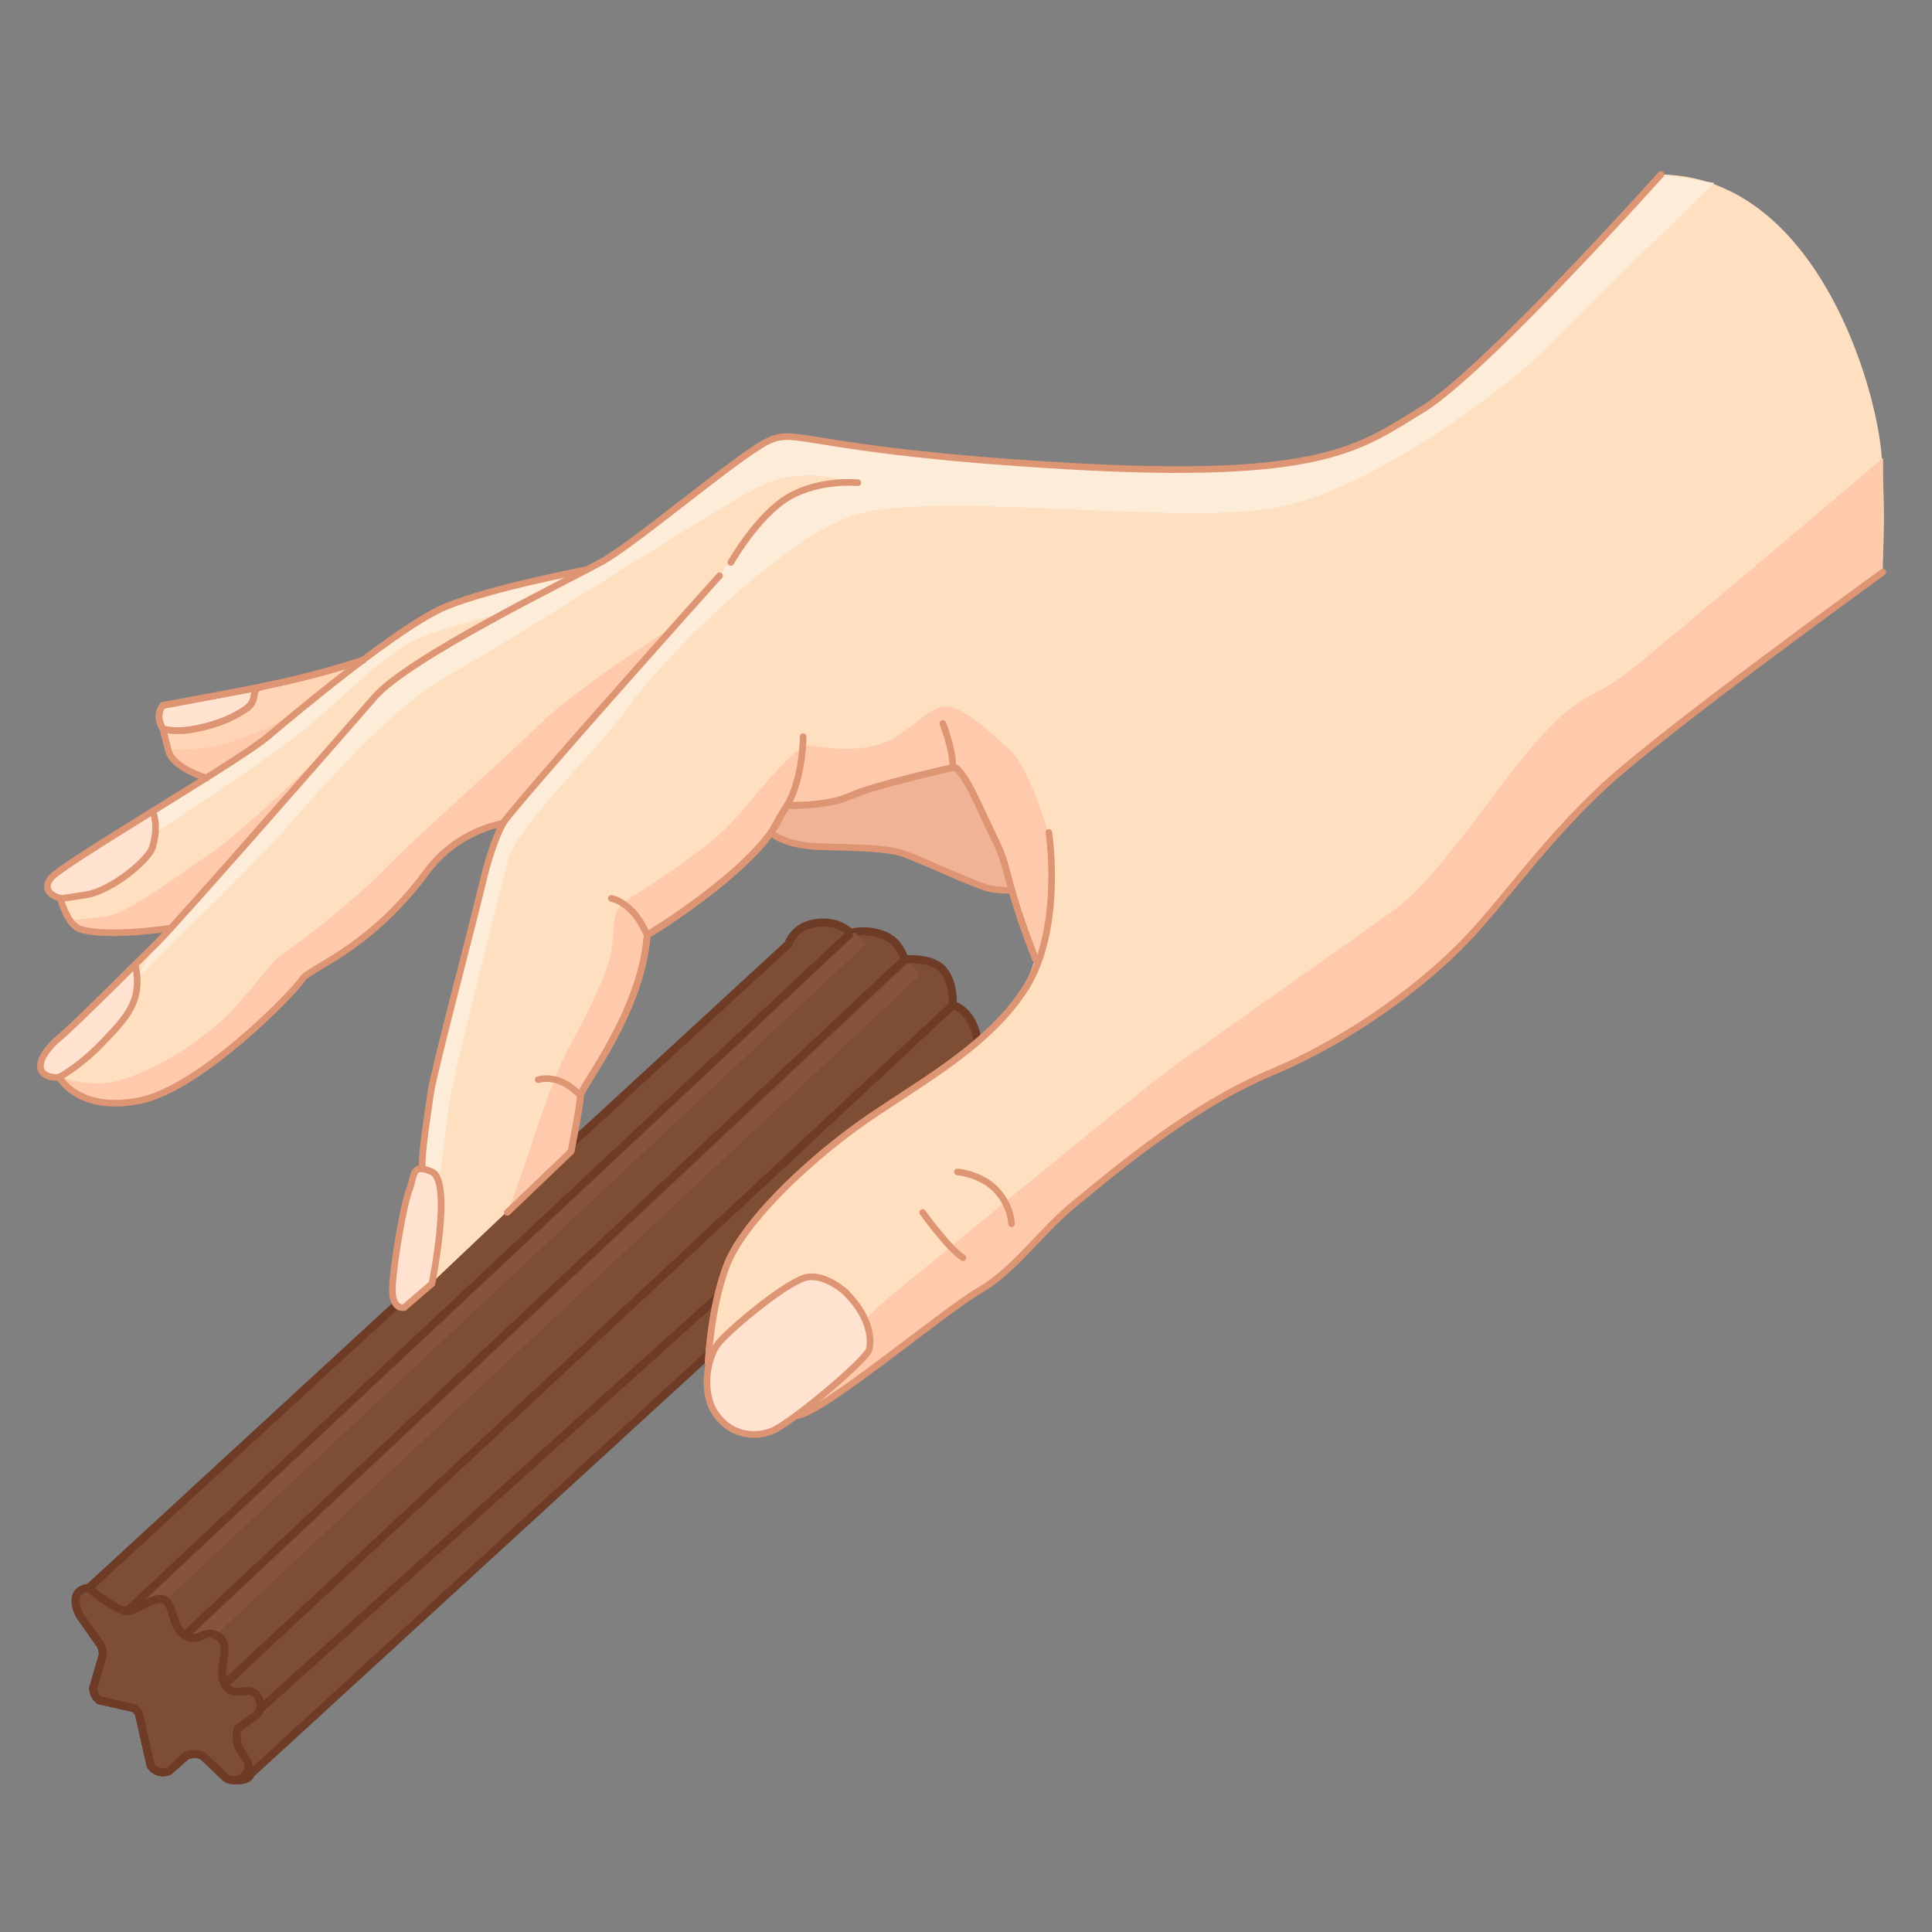 <svg viewBox="0 0 70 70" height="70" width="70" xmlns="http://www.w3.org/2000/svg">
  <rect x="0" y="0" width="70" height="70" fill="#808080" stroke="none"/>
  <defs>
    <style>
      .cls-1 {
        fill: #fecaab;
      }

      .cls-2 {
        fill: #7d4e33;
      }

      .cls-2, .cls-3 {
        stroke: #6e3b26;
        stroke-width: .29px;
      }

      .cls-2, .cls-3, .cls-4 {
        stroke-miterlimit: 10;
      }

      .cls-3, .cls-4, .cls-5 {
        fill: none;
      }

      .cls-6 {
        fill: #fedfc0;
      }

      .cls-7 {
        fill: #ffd5b5;
      }

      .cls-4 {
        stroke: #85543b;
        stroke-width: .59px;
      }

      .cls-5 {
        stroke: #de9574;
        stroke-linecap: round;
        stroke-linejoin: round;
        stroke-width: .24px;
      }

      .cls-8 {
        fill: #fdecd8;
      }

      .cls-9 {
        fill: #ffe2d0;
      }

      .cls-10 {
        fill: #f1b396;
      }
    </style>
  </defs>
  <g id="STICK">
    <path d="M8.22,64.45s.73.19.86-.17l16.54-15.16,9.8-11.37c-.13-1.15-.9-1.34-.9-1.34,0,0,.06-.81-.36-1.28s-1.39-.37-1.39-.37c0,0-.14-.65-.78-.89s-1.18-.07-1.18-.07c0,0-.4-.47-1.23-.36s-1.02.77-1.02.77L3.22,57.53c-.82.1-.34.98-.34.98l.77,1.1c.05.1.08.22.08.34l-.35,1.21c0,.17.08.34.21.44l1.27.29c.07.05.12.11.17.18l.43,1.9c.14.22.42.3.66.2l.62-.55c.2-.09.42-.1.61,0l.86.82" class="cls-2"></path>
  </g>
  <g data-name="FOND STICK" id="FOND_STICK">
    <line y2="33.99" x2="31.17" y1="58.55" x1="4.97" class="cls-4"></line>
    <line y2="35.1" x2="33.14" y1="59.66" x1="6.94" class="cls-4"></line>
    <line y2="33.81" x2="30.82" y1="58.36" x1="4.62" class="cls-3"></line>
    <line y2="59.25" x2="6.7" y1="34.76" x1="32.78" class="cls-3"></line>
    <line y2="61.02" x2="8.14" y1="36.42" x1="34.52" class="cls-3"></line>
    <line y2="47.01" x2="25.99" y1="62.6" x1="8.67" class="cls-3"></line>
    <path d="M3.22,57.53c-.82.1-.34.98-.34.98l.77,1.1c.05.1.08.22.08.34l-.35,1.21c0,.17.08.34.21.44l1.27.29c.07.05.12.11.17.18l.43,1.9c.14.22.42.3.66.2l.62-.55c.2-.09.42-.1.61,0l.86.82" class="cls-2"></path>
    <path d="M8.22,64.45s.73.19.86-.17" class="cls-2"></path>
    <path d="M3.22,57.53c-.82.1-.34.98-.34.98l.77,1.1c.05.1.08.22.08.34l-.35,1.21c0,.17.08.34.21.44l1.27.29c.07.05.12.11.17.18l.43,1.9c.14.22.42.3.66.2l.62-.55c.2-.09.42-.1.61,0l.86.82c.4.21.86-.13.78-.57l-.36-.59c-.04-.21-.12-.53.03-.69l.61-.44s.33-.23.06-.69-.89.14-1.19-.44.28-1.33-.21-1.71-.71.27-1.23-.06-.39-1.19-.78-1.3-.91.39-1.3.42-1.4-.83-1.4-.83Z" class="cls-2"></path>
  </g>
  <g id="FOND">
    <path d="M38,30.16s.55,3.54-.89,5.72c-1.43,2.18-4.09,3.51-6.03,4.91-1.94,1.4-4.19,3.54-4.77,5.11s-.65,3.48-.65,3.48" class="cls-5"></path>
    <path d="M38.58,16.88c-9.4-.55-9.68-1.43-10.77-.89s-4.77,3.68-6,4.36-7.01,3.49-8.24,4.91-7.15,8.18-7.84,8.86-3,3-3.58,3.48-.82,1.01-.61,1.25.61.18.61.18c0,0,.68,1.29,2.9.85s5.62-3.95,5.89-4.39,2.35-1.02,4.46-3.82c1.12-1.6,2.83-1.84,2.83-1.84,0,0-.37.58-.75,2.18s-1.77,6.85-1.87,7.56-.34,2.18-.31,2.69l.11,3.3-.06,1.2,5.33-5.05.34-3.28,2.42-5.88,4.65-2.73,6.06-1.08,2.79,2.57.56,3.63-.41.94c-1.43,2.18-4.09,3.51-6.03,4.91-1.94,1.4-4.19,3.54-4.77,5.11s-.65,3.48-.65,3.48l5.85-.89-2.67,2.8c.87-.03,5.33-3.78,6.62-4.53s2.21-2.15,3.48-3.17,4.09-3.48,7.12-4.74,5.62-3.3,7.05-4.8,2.86-3.61,5.04-5.62,10.05-7.7,10.05-7.7c0,0,.17-1.61,0-4.15-.14-2.15-1.75-7.99-5.7-9.75-.7-.32-1.48-.5-2.34-.51,0,0-6.4,7.15-8.65,8.52-2.25,1.36-3.54,2.59-12.95,2.04-9.4-.55-9.68-1.43-10.77-.89s-4.77,3.68-6,4.36-7.01,3.49-8.24,4.91-7.15,8.18-7.84,8.86-3,3-3.58,3.48-.82,1.01-.61,1.25.61.18.61.18c0,0,.68,1.29,2.9.85s5.62-3.95,5.89-4.39,2.35-1.02,4.46-3.82c1.12-1.6,2.83-1.84,2.83-1.84,0,0-.37.58-.75,2.18s-1.77,6.85-1.87,7.56-.34,2.18-.31,2.69" class="cls-6"></path>
    <path d="M21.26,20.64s-3.47.66-5.11,1.34-5.31,3.75-6.44,4.7c-.56.48-2.42,1.62-4.19,2.72s-3.47,2.15-3.68,2.42c-.41.55.34.72.34.72,0,0,.24.89.65,1.09s1.64.24,3.34,0c0,0,6.72-7.62,7.39-8.38s7.7-4.61,7.7-4.61Z" class="cls-6"></path>
    <path d="M9.51,24.88c.51-.1,1.89-.38,3.64-.95" class="cls-5"></path>
    <path d="M9.51,24.88c.51-.1,1.89-.38,3.64-.95" class="cls-5"></path>
    <path d="M7.48,28.19s-1.2-.36-1.37-.97-.2-.81-.2-.81l-.14-.36c-.14-.36.14-.5.14-.5,0,0,3.02-.56,3.61-.68l3.45-.89s-3.37,2.81-3.62,2.98-1.86,1.22-1.86,1.22Z" class="cls-7"></path>
  </g>
  <g id="OMBRES">
    <path d="M68.22,20.73s-7.87,5.69-10.05,7.7-3.61,4.12-5.04,5.62-4.02,3.53-7.05,4.8-5.86,3.72-7.12,4.74-2.18,2.42-3.48,3.17-5.75,4.5-6.62,4.53l-.91.58s3.18-2.51,3.55-2.96-.14-1.08-.14-1.08c0,0,.3-.4,1.16-1.08s8.49-7.04,10.4-8.4c1.91-1.36,6.13-4.32,7.68-5.45s3.68-4.5,5.22-6.2,1.82-1.29,3.23-2.4,9.18-7.71,9.18-7.71" class="cls-1"></path>
    <path d="M36.57,31.94c-.34-1.29-.27-.92-1.06-2.66s-1-1.46-1-1.46c0,0-2.79.61-3.69,1.02s-2.3.34-2.3.34l-.27.44-.31.55s.45.48,1.85.51,2.28.07,2.79.2,2.86,1.26,3.34,1.33.73.04.73.04l-.09-.31Z" class="cls-10"></path>
    <path d="M37.52,34.76s-.61-1.53-.95-2.82-.27-.92-1.06-2.66-1-1.46-1-1.46c0,0-2.79.61-3.69,1.02s-2.3.34-2.3.34l-.27.44c-.68,1.6-3.99,3.78-4.8,4.26-.2,2.83-2.42,5.52-2.42,5.83s-.34,2.01-.34,2.01l-2.31,2.21s.61-1.59.89-2.5.98-2.82,1.29-3.38,1.43-2.59,1.59-3.61-.05-1.45.65-1.89,2.78-1.75,3.69-2.73,2.34-2.92,2.88-2.81,2.16.31,3.11-.32,1.28-1.11,1.85-1.09,1.63.98,2.31,1.63,1.34,2.94,1.34,2.94c0,0,.55,3.54-.89,5.72l.41-1.13Z" class="cls-1"></path>
    <path d="M18.24,29.82s-1.7.24-2.83,1.84c-2.11,2.79-4.19,3.37-4.46,3.82s-3.68,3.95-5.89,4.39-2.9-.85-2.9-.85c0,0,1.03.39,2.03.16s3.07-1.27,4.38-2.75,1.29-1.64,1.73-1.91,2.66-2,3.63-3.02,4.29-3.95,5.66-5.29,4.7-3.43,4.86-3.54-6.21,7.15-6.21,7.15Z" class="cls-1"></path>
    <path d="M4.97,35.43s4.01-3.86,5.19-5.19,3.91-4.58,6.22-5.85,9.18-5.72,10.95-6.67,3.49-.24,3.49-.24c0,0-1.04-.26-2.25.54s-2.5,2.85-2.5,2.85l-7.84,8.96s-.37.58-.75,2.18-1.77,6.85-1.87,7.56-.34,2.18-.31,2.69l.67.2s.18-1.53.31-2.5,2.09-8.65,2.09-8.65c.18-1.25,3.37-4.19,4.42-5.72s5.3-5.88,8.02-6.88,11.82.36,15.45-.32,8.63-4.59,9.81-5.81,6.04-5.95,6.04-5.95l-1.95-.32s-6.4,7.15-8.65,8.52c-2.25,1.36-3.54,2.59-12.95,2.04-9.4-.55-9.68-1.43-10.77-.89s-4.77,3.68-6,4.36-7.01,3.49-8.24,4.91-7.15,8.18-7.84,8.86l-.76,1.32Z" class="cls-8"></path>
    <path d="M9.51,24.88c-.59.12-3.61.68-3.61.68-.31.37,0,.85,0,.85,0,0,.44.14,1.16,0s1.33-.37,1.84-.72.1-.72.61-.82,1.89-.38,3.64-.95" class="cls-9"></path>
    <path d="M5.53,29.41s.24.41,0,1.27c-.13.47-1.5,1.6-2.42,1.74l-.92.14" class="cls-5"></path>
    <path d="M2.19,32.55l.92-.14c.92-.14,2.29-1.26,2.42-1.74.24-.85,0-1.27,0-1.27-1.78,1.1-3.47,2.15-3.68,2.42-.41.55.34.72.34.72Z" class="cls-9"></path>
    <path d="M4.9,34.95c.29,1.31-.32,1.93-1.17,2.81s-1.57,1.26-1.57,1.26c0,0-.41.07-.61-.18s.03-.78.61-1.25l2.74-2.64Z" class="cls-9"></path>
    <path d="M14.66,47.37s-.48.14-.44-.75.41-3,.61-3.51.07-.99.82-.65,0,4.05,0,4.05l-.99.85Z" class="cls-9"></path>
    <path d="M30.67,46.86c.85.85.92,1.67.82,2.04s-2.84,2.69-3.55,2.96-1.56.07-2.04-.68-.31-2.01.17-2.56,2.52-2.25,3.2-2.35,1.4.58,1.4.58Z" class="cls-9"></path>
  </g>
  <g id="TRACE">
    <path d="M20.69,41.71s.34-1.7.34-2.01,2.21-3,2.42-5.83c.82-.48,4.12-2.66,4.8-4.26l.27-.44s1.39.07,2.3-.34,3.69-1.02,3.69-1.02c0,0,.21-.27,1,1.46s.72,1.36,1.06,2.66.95,2.82.95,2.82" class="cls-5"></path>
    <path d="M2.55,33.37s-.14.36,1.2.41,2.15,0,2.15,0l6.41-7.09s-3.06,3.11-4.77,4.29-3.02,2.15-3.75,2.23-1.25.15-1.25.15Z" class="cls-1"></path>
    <path d="M6.05,27.12s.66,1.1,1.27,1.07,3.43-2.37,3.43-2.37c0,0-1.79.97-2.84,1.19s-1.86.11-1.86.11Z" class="cls-1"></path>
    <path d="M5.63,29.41v.76s4.3-2.77,5.66-3.95,2.63-2.45,3.59-2.95,3.5-1.1,3.5-1.1l2.65-1.29s-4.69.67-5.78,1.49-4.76,3.72-5.23,4.07-4.39,2.99-4.39,2.99Z" class="cls-8"></path>
    <path d="M60.18,6.32s-6.4,7.15-8.65,8.52c-2.25,1.36-3.54,2.59-12.95,2.04-9.4-.55-9.68-1.43-10.77-.89s-4.77,3.68-6,4.36-7.01,3.49-8.24,4.91-7.15,8.18-7.84,8.86-3,3-3.58,3.48-.82,1.01-.61,1.25.61.18.61.18c0,0,.68,1.29,2.9.85s5.62-3.95,5.89-4.39,2.35-1.02,4.46-3.82c1.12-1.6,2.83-1.84,2.83-1.84,0,0-.37.58-.75,2.18s-1.77,6.85-1.87,7.56-.34,2.18-.31,2.69" class="cls-5"></path>
    <path d="M31.08,17.49s-1.36-.14-2.49.51-2.11,2.38-2.11,2.38" class="cls-5"></path>
    <path d="M26.07,20.86s-7.12,7.94-7.84,8.96" class="cls-5"></path>
    <path d="M18.38,43.93l2.31-2.21s.34-1.7.34-2.01,2.21-3,2.42-5.83c.82-.48,4.12-2.66,4.8-4.26l.27-.44s1.39.07,2.3-.34,3.69-1.02,3.69-1.02c0,0,.21-.27,1,1.46s.72,1.36,1.06,2.66.95,2.82.95,2.82" class="cls-5"></path>
    <path d="M28.25,29.62l-.31.55s.45.48,1.85.51,2.28.07,2.79.2,2.86,1.26,3.34,1.33.73.04.73.04" class="cls-5"></path>
    <path d="M38,30.16s.55,3.54-.89,5.72c-1.43,2.18-4.09,3.51-6.03,4.91-1.94,1.4-4.19,3.54-4.77,5.11s-.65,3.48-.65,3.48" class="cls-5"></path>
    <path d="M30.67,46.86c.85.85.92,1.67.82,2.04s-2.84,2.69-3.55,2.96-1.56.07-2.04-.68-.31-2.01.17-2.56,2.52-2.25,3.2-2.35,1.4.58,1.4.58Z" class="cls-5"></path>
    <path d="M68.22,20.73s-7.87,5.69-10.05,7.7-3.61,4.12-5.04,5.62-4.02,3.53-7.05,4.8-5.86,3.72-7.12,4.74-2.18,2.42-3.48,3.17-5.75,4.5-6.62,4.53" class="cls-5"></path>
    <path d="M34.69,42.46s.85.07,1.4.65.56,1.23.56,1.23" class="cls-5"></path>
    <path d="M33.43,43.93s.92,1.29,1.46,1.64" class="cls-5"></path>
    <path d="M34.16,26.21s.41,1.06.35,1.6" class="cls-5"></path>
    <path d="M29.1,26.69s0,1.5-.58,2.49" class="cls-5"></path>
    <path d="M22.15,32.55s.82.14,1.29,1.33" class="cls-5"></path>
    <path d="M19.5,39.12s.75-.27,1.53.58" class="cls-5"></path>
    <path d="M21.26,20.64s-3.47.66-5.11,1.34-5.31,3.75-6.44,4.7c-.56.48-2.42,1.62-4.19,2.72s-3.47,2.15-3.68,2.42c-.41.55.34.72.34.72,0,0,.24.89.65,1.09s1.64.24,3.34,0" class="cls-5"></path>
    <path d="M5.53,29.41s.24.41,0,1.27c-.13.47-1.5,1.6-2.42,1.74l-.92.14" class="cls-5"></path>
    <path d="M7.48,28.19s-1.2-.36-1.37-.97-.2-.81-.2-.81c0,0,.44.14,1.16,0s1.33-.37,1.84-.72.1-.72.61-.82,1.89-.38,3.64-.95" class="cls-5"></path>
    <path d="M9.51,24.88c-.59.12-3.61.68-3.61.68-.31.37,0,.85,0,.85" class="cls-5"></path>
    <path d="M2.16,39.02s.72-.37,1.57-1.26,1.46-1.5,1.17-2.81" class="cls-5"></path>
    <path d="M14.66,47.37s-.48.14-.44-.75.41-3,.61-3.51.07-.99.82-.65,0,4.05,0,4.05l-.99.85Z" class="cls-5"></path>
    <path d="M9.51,24.88c-.59.12-3.61.68-3.61.68-.31.37,0,.85,0,.85,0,0,.44.14,1.16,0s1.33-.37,1.84-.72.1-.72.61-.82,1.89-.38,3.64-.95" class="cls-5"></path>
  </g>
</svg>